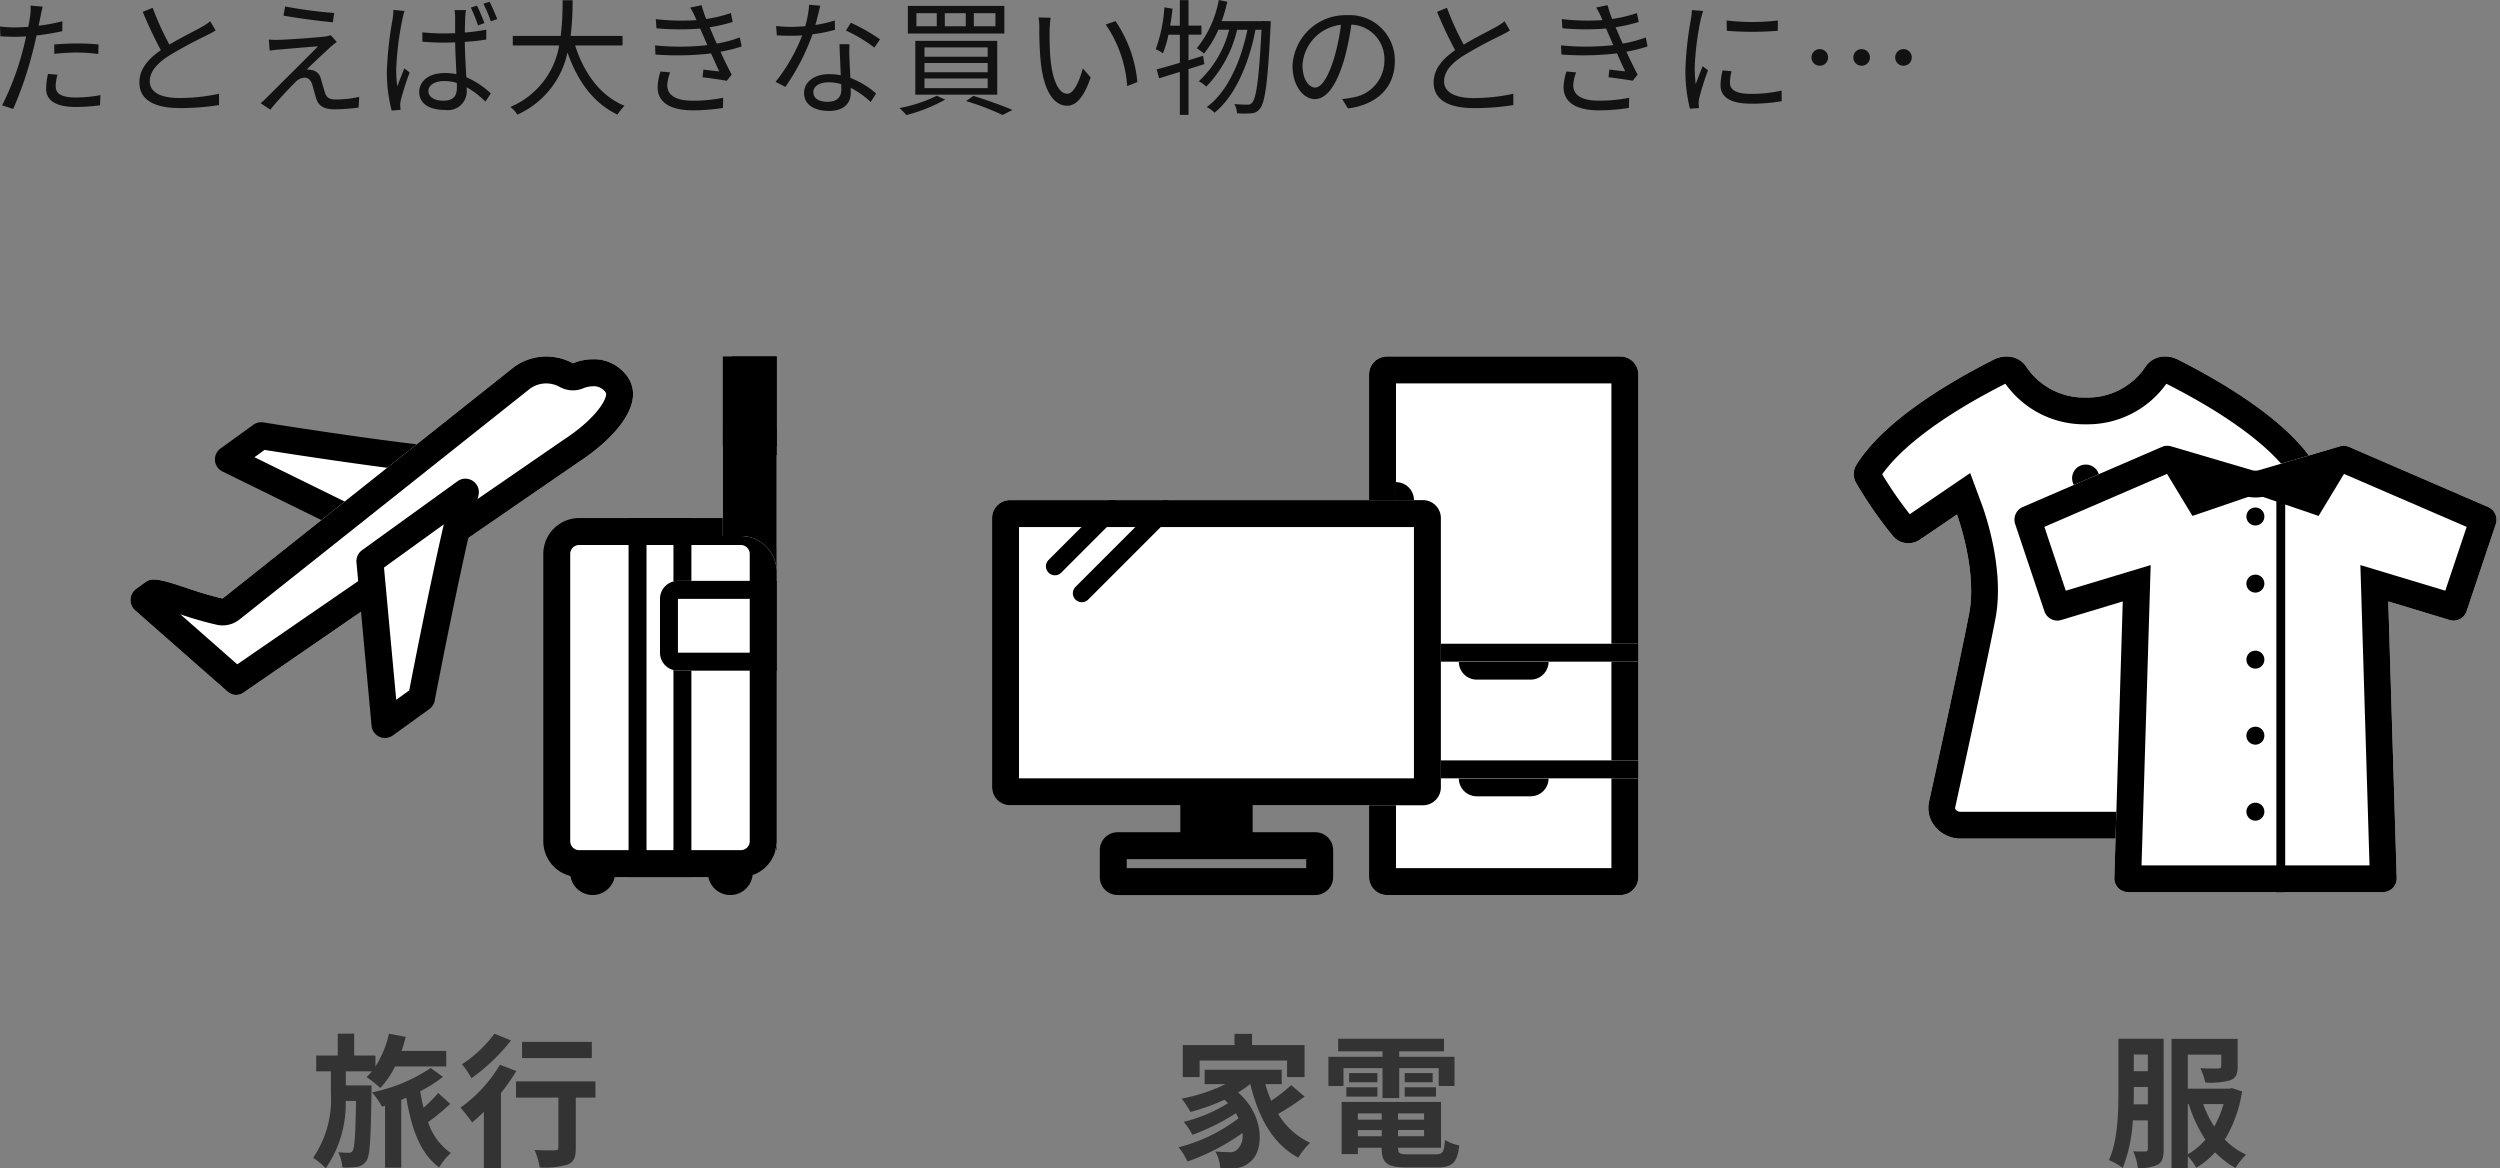 <svg xmlns="http://www.w3.org/2000/svg" width="278.53" height="130.158" viewBox="0 0 278.53 130.158"><rect x="0" y="0" width="278.53" height="130.158" fill="#808080" stroke="none"/><defs><clipPath id="a"><path data-name="長方形 2665" fill="none" d="M0 0h72v60H0z"/></clipPath><clipPath id="b"><path data-name="長方形 2741" fill="none" d="M0 0h72v60H0z"/></clipPath></defs><g data-name="グループ 3114"><g data-name="グループ 2731"><path data-name="パス 4039" d="M133.65 118.158h9.744v1.84h1.952v-3.568h-5.856v-1.248h-1.952v1.248h-5.76v3.568h1.872Zm10.208 2.736a19.247 19.247 0 0 1-2.228 1.744 14.145 14.145 0 0 1-.656-1.856h1.824v-1.6h-8.588v1.6h2.336a19.34 19.34 0 0 1-4.896 1.616 11.281 11.281 0 0 1 .98 1.488 23.867 23.867 0 0 0 3.792-1.36c.144.128.272.256.4.384a17.229 17.229 0 0 1-4.944 2.08 6.843 6.843 0 0 1 .96 1.44 23.575 23.575 0 0 0 4.848-2.4 6.242 6.242 0 0 1 .3.56 18.4 18.4 0 0 1-6.672 3.228 8.2 8.2 0 0 1 .992 1.588 24.673 24.673 0 0 0 6.112-3.168 2.088 2.088 0 0 1-.528 1.792 1.139 1.139 0 0 1-.96.336 20.6 20.6 0 0 1-1.536-.08 3.991 3.991 0 0 1 .544 1.824 13.263 13.263 0 0 0 1.36.032 2.631 2.631 0 0 0 1.952-.672c1.58-1.152 1.712-5.136-1.312-7.76a10.286 10.286 0 0 0 1.328-.928h.032c.912 3.728 2.5 6.672 5.344 8.192a7.991 7.991 0 0 1 1.328-1.648 8.155 8.155 0 0 1-3.568-3.216 29.066 29.066 0 0 0 2.944-1.936Zm5.824-1.888h4.348v3.328h1.86v-3.328h4.4v1.984h1.76v-3.248h-6.16v-.608h4.992v-1.408H149.09v1.408h4.94v.608h-6.028v3.248h1.68Zm6.816 3.168h3.488v-1.04h-3.488Zm0-2.624v1.024h3.12v-1.024Zm-3.04 0h-3.152v1.024h3.152Zm-3.456 2.624h3.456v-1.04h-3.456Zm1.28 4.416v-.688h2.656v.688Zm2.656-2.544v.7h-2.656v-.7Zm4.72.7h-2.9v-.7h2.9Zm-2.9 1.84v-.688h2.9v.688Zm1.156 2.02c-.976 0-1.152-.1-1.152-.688v-.048h4.784v-5.1h-11.072v5.804h1.808v-.7h2.656v.044c0 1.68.608 2.144 2.8 2.144h3.36c1.744 0 2.256-.528 2.48-2.448a4.866 4.866 0 0 1-1.584-.608c-.112 1.36-.256 1.6-1.056 1.6Z" fill="#333"/><g data-name="グループ 2583"><g data-name="グループ 2582" transform="translate(110.53 39.718)" clip-path="url(#a)"><path data-name="パス 3216" d="M70 60H44a2 2 0 0 1-2-2V2a2 2 0 0 1 2-2h26a2 2 0 0 1 2 2v56a2 2 0 0 1-2 2" fill="#fff"/><path data-name="パス 3217" d="M69 57H45V3h24Zm1-57H44a2 2 0 0 0-2 2v56a2 2 0 0 0 2 2h26a2 2 0 0 0 2-2V2a2 2 0 0 0-2-2"/><path data-name="長方形 2660" fill="#fff" d="M42 32h30v2H42z"/><path data-name="長方形 2661" d="M42 32h30v2H42z"/><path data-name="パス 3218" d="M60 36h-6a2 2 0 0 1-2-2h10a2 2 0 0 1-2 2" fill="#fff"/><path data-name="パス 3219" d="M62 34H52a2 2 0 0 0 2 2h6a2 2 0 0 0 2-2"/><path data-name="パス 3220" d="M60 49h-6a2 2 0 0 1-2-2h10a2 2 0 0 1-2 2" fill="#fff"/><path data-name="パス 3221" d="M62 47H52a2 2 0 0 0 2 2h6a2 2 0 0 0 2-2"/><path data-name="長方形 2662" fill="#fff" d="M42 45h30v2H42z"/><path data-name="長方形 2663" d="M42 45h30v2H42z"/><path data-name="パス 3222" d="M47 16v6a2 2 0 0 1-2 2V14a2 2 0 0 1 2 2" fill="#fff"/><path data-name="パス 3223" d="M45 14v10a2 2 0 0 0 2-2v-6a2 2 0 0 0-2-2"/><path data-name="パス 3224" d="M48 50H2a2 2 0 0 1-2-2V18a2 2 0 0 1 2-2h46a2 2 0 0 1 2 2v30a2 2 0 0 1-2 2" fill="#fff"/><path data-name="パス 3225" d="M47 47H3V19h44Zm1-31H2a2 2 0 0 0-2 2v30a2 2 0 0 0 2 2h46a2 2 0 0 0 2-2V18a2 2 0 0 0-2-2"/><path data-name="パス 3226" d="M35 57H15v-1h20Zm1-4H14a2 2 0 0 0-2 2v3a2 2 0 0 0 2 2h22a2 2 0 0 0 2-2v-3a2 2 0 0 0-2-2"/><path data-name="長方形 2664" d="M21 48h8v7h-8z"/><path data-name="パス 3227" d="M26 52h-2v-1h2Zm3-4h-8v7h8Z"/><path data-name="パス 3228" d="M7 24.375a1 1 0 0 1-.707-1.707l6.375-6.375a1 1 0 1 1 1.414 1.414l-6.375 6.375a1 1 0 0 1-.707.293"/><path data-name="パス 3229" d="M10 27.375a1 1 0 0 1-.707-1.707l9.375-9.375a1 1 0 0 1 1.414 1.414l-9.375 9.375a1 1 0 0 1-.707.293"/></g></g></g><g data-name="グループ 2732"><path data-name="パス 4038" d="M237.714 123.038c.016-.528.016-1.02.016-1.504v-.432h1.568v1.936Zm1.584-5.552v1.856h-1.568v-1.856Zm1.76-1.76h-5.04v5.808c0 2.336-.064 5.536-1.056 7.712a7.653 7.653 0 0 1 1.536.88 16.721 16.721 0 0 0 1.12-5.3h1.68v3.172c0 .224-.08.288-.272.288s-.784.016-1.36-.016a6.459 6.459 0 0 1 .512 1.84 4.346 4.346 0 0 0 2.224-.352c.528-.32.656-.848.656-1.728Zm2.688 7.28h.1a16.163 16.163 0 0 0 1.856 3.968 7.472 7.472 0 0 1-1.956 1.632Zm3.984 0a11.225 11.225 0 0 1-1.04 2.5 12.491 12.491 0 0 1-1.232-2.5Zm.928-1.776-.288.064h-4.624v-3.792h3.728v1.28c0 .192-.08.24-.336.256s-1.2.016-2-.032a6.566 6.566 0 0 1 .56 1.6 8.6 8.6 0 0 0 2.752-.24c.672-.256.848-.7.848-1.536v-3.088h-7.36v14.384h1.808v-1.308a6.115 6.115 0 0 1 .944 1.28 9.013 9.013 0 0 0 2.1-1.712 9.991 9.991 0 0 0 2.272 1.744 7.688 7.688 0 0 1 1.18-1.492 7.621 7.621 0 0 1-2.368-1.68 14.681 14.681 0 0 0 1.92-5.36Z" fill="#333"/><g data-name="グループ 2730"><g data-name="グループ 2585"><g data-name="グループ 2584" transform="translate(206.53 39.718)" clip-path="url(#a)"><path data-name="パス 3230" d="M47.336 20.022a45.07 45.07 0 0 0 4.1-5.908 1.957 1.957 0 0 0-.006-2.039C48.4 7.192 41.217 2.913 36.048.309a2.773 2.773 0 0 0-3.571.871 7.736 7.736 0 0 1-6.616 3.388 7.736 7.736 0 0 1-6.616-3.388 2.773 2.773 0 0 0-3.57-.871C10.506 2.913 3.322 7.192.289 12.074a1.957 1.957 0 0 0-.006 2.039 45.07 45.07 0 0 0 4.1 5.908 2.261 2.261 0 0 0 2.983.389L11.5 17.6s2.276 6.15 1.366 10.992c-.758 4.022-3.557 16.808-4.483 21.024a3.236 3.236 0 0 0 .5 2.53 3.68 3.68 0 0 0 3.045 1.566h27.866a3.68 3.68 0 0 0 3.045-1.566 3.236 3.236 0 0 0 .5-2.53c-.926-4.211-3.724-17-4.481-21.024-.909-4.842 1.367-10.992 1.367-10.992l4.128 2.811a2.261 2.261 0 0 0 2.983-.389" fill="#fff"/><path data-name="パス 3231" d="M16.893 3.034a10.782 10.782 0 0 0 8.969 4.52 10.786 10.786 0 0 0 8.968-4.517c6.665 3.372 11.5 6.93 13.724 10.091a42.72 42.72 0 0 1-3.07 4.443L41.9 15.134l-3.154-2.148-1.324 3.578c-.263.709-2.533 7.084-1.5 12.579.77 4.093 3.638 17.2 4.5 21.114a.254.254 0 0 1-.051.208.709.709 0 0 1-.581.264H11.929a.706.706 0 0 1-.58-.265.248.248 0 0 1-.051-.207c.86-3.919 3.729-17.022 4.5-21.114 1.032-5.5-1.237-11.869-1.5-12.579l-1.325-3.578-3.154 2.148-3.578 2.437a43.077 43.077 0 0 1-3.071-4.443C5.4 9.964 10.24 6.4 16.893 3.034M34.734 0a2.627 2.627 0 0 0-2.257 1.181 7.734 7.734 0 0 1-6.615 3.389 7.732 7.732 0 0 1-6.615-3.389A2.631 2.631 0 0 0 16.99 0a2.93 2.93 0 0 0-1.314.309C10.507 2.914 3.322 7.192.289 12.075a1.96 1.96 0 0 0-.006 2.039 45.17 45.17 0 0 0 4.1 5.907 2.207 2.207 0 0 0 1.7.781 2.273 2.273 0 0 0 1.279-.391L11.5 17.6s2.277 6.149 1.366 10.991c-.756 4.023-3.555 16.813-4.48 21.024a3.236 3.236 0 0 0 .5 2.531 3.679 3.679 0 0 0 3.044 1.565h27.864a3.682 3.682 0 0 0 3.045-1.565 3.236 3.236 0 0 0 .5-2.531c-.925-4.211-3.724-17-4.481-21.024-.909-4.841 1.367-10.991 1.367-10.991l4.128 2.811a2.278 2.278 0 0 0 1.28.391 2.2 2.2 0 0 0 1.7-.781 44.976 44.976 0 0 0 4.1-5.907 1.955 1.955 0 0 0-.006-2.039C48.4 7.192 41.217 2.914 36.048.309A2.933 2.933 0 0 0 34.734 0"/><path data-name="パス 3232" d="M25.862 12.041a1.521 1.521 0 1 0 1.508 1.522 1.515 1.515 0 0 0-1.509-1.522"/><path data-name="パス 3233" d="M25.862 18.124a1.52 1.52 0 1 0 1.508 1.521 1.514 1.514 0 0 0-1.509-1.521"/><path data-name="パス 3234" d="m54.165 10.009-8.979 2.647a1.509 1.509 0 0 1-.85 0l-8.98-2.647a1.508 1.508 0 0 0-1.023.062l-15.507 6.7a1.541 1.541 0 0 0-.841 1.9l3.256 9.709a1.515 1.515 0 0 0 1.873.979l6.857-2.068-.938 30.8a1.527 1.527 0 0 0 1.518 1.583h28.42a1.528 1.528 0 0 0 1.519-1.583l-.938-30.8 6.852 2.071a1.516 1.516 0 0 0 1.873-.979l3.255-9.709a1.541 1.541 0 0 0-.841-1.9l-15.507-6.7a1.508 1.508 0 0 0-1.023-.062" fill="#fff"/><path data-name="パス 3235" d="m35.026 13.023 8.466 2.5a4.481 4.481 0 0 0 2.538 0l8.465-2.495 13.791 5.957-2.382 7.108-5.49-1.656-3.97-1.2.126 4.146.892 29.312h-25.4l.893-29.312.126-4.146-3.971 1.2-5.49 1.656-2.384-7.113Zm19.565-3.076a1.515 1.515 0 0 0-.426.062l-8.979 2.647a1.5 1.5 0 0 1-.85 0l-8.979-2.647a1.5 1.5 0 0 0-1.023.062l-15.507 6.7a1.542 1.542 0 0 0-.842 1.9l3.256 9.709a1.522 1.522 0 0 0 1.438 1.043 1.5 1.5 0 0 0 .435-.065l6.857-2.068-.938 30.8a1.528 1.528 0 0 0 1.519 1.583h28.42a1.527 1.527 0 0 0 1.518-1.583l-.938-30.8 6.852 2.072a1.5 1.5 0 0 0 .435.065 1.521 1.521 0 0 0 1.438-1.043l3.255-9.709a1.54 1.54 0 0 0-.841-1.9l-15.507-6.7a1.513 1.513 0 0 0-.6-.123"/><path data-name="パス 3236" d="M44.761 16.828a1 1 0 1 0 .986 1 .991.991 0 0 0-.986-1"/><path data-name="パス 3237" d="M44.761 24.304a1 1 0 1 0 .986 1 .991.991 0 0 0-.986-1"/><path data-name="パス 3238" d="M44.761 32.775a1 1 0 1 0 .986 1 .991.991 0 0 0-.986-1"/><path data-name="パス 3239" d="M44.761 41.245a1 1 0 1 0 .986 1 .991.991 0 0 0-.986-1"/><path data-name="パス 3240" d="M44.761 49.715a1 1 0 1 0 .986 1 .991.991 0 0 0-.986-1"/><path data-name="パス 3241" d="m34.117 11.782 3.619 5.979 7.027-2.4Z"/><path data-name="パス 3242" d="M55.407 11.782 44.76 15.363l7.027 2.4Z"/><path data-name="長方形 2666" d="M47.083 14.837h.986v44.844h-.986z"/></g></g></g></g><g data-name="グループ 2733"><path data-name="パス 4037" d="M41.394 120.926H38.53v-1.568h2.9a5.72 5.72 0 0 1-.592.64 11.673 11.673 0 0 1 1.532 1.22 10.208 10.208 0 0 0 1.648-2.4h5.7v-1.728h-4.98c.176-.512.336-1.04.464-1.568l-1.872-.356a11.248 11.248 0 0 1-1.5 3.652v-1.22h-2.372v-2.432H37.63v2.432h-2.4v1.76h1.636v2.46a11.471 11.471 0 0 1-1.984 7.172 7.809 7.809 0 0 1 1.408 1.168 12.612 12.612 0 0 0 2.224-7.5h1.152c-.064 3.84-.16 5.2-.368 5.536a.454.454 0 0 1-.448.24c-.256 0-.672-.016-1.168-.064a4.548 4.548 0 0 1 .464 1.7 9.972 9.972 0 0 0 1.648-.072 1.465 1.465 0 0 0 1.036-.672c.4-.592.48-2.5.56-7.664Zm7.424.848a14.317 14.317 0 0 1-1.632 1.644 22.01 22.01 0 0 1-.368-1.84 15.032 15.032 0 0 0 2.528-1.6l-1.36-.992a18.217 18.217 0 0 1-6.544 2.72 8.659 8.659 0 0 1 1.12 1.584l.336-.1v6.9h1.808v-7.548c.192-.08.368-.16.56-.24.576 3.44 1.552 6.224 3.664 7.76a6.686 6.686 0 0 1 1.3-1.6 6.68 6.68 0 0 1-2.532-3.444 25.883 25.883 0 0 0 2.464-2.032Zm17.12-5.7h-7.776v1.808h7.776Zm-10.848-.908a14.234 14.234 0 0 1-3.616 3.408 11.062 11.062 0 0 1 1.056 1.552 21.48 21.48 0 0 0 4.4-4.208Zm.608 3.456a15.589 15.589 0 0 1-4.4 4.784 18.747 18.747 0 0 1 1.3 1.648c.432-.352.864-.752 1.312-1.184v6.256h1.9v-8.352a21.221 21.221 0 0 0 1.712-2.448Zm10.64 1.856H57.49v1.808h4.72v5.568c0 .24-.112.3-.4.3-.288.016-1.344.016-2.256-.032a7.881 7.881 0 0 1 .576 1.94 8.833 8.833 0 0 0 3.12-.32c.7-.288.9-.816.9-1.84v-5.616h2.192Z" fill="#333"/><g data-name="グループ 2729"><g data-name="グループ 2728" clip-path="url(#b)" transform="translate(14.53 39.718)"><rect data-name="長方形 2739" width="20.402" height="34.683" rx="1.02" transform="translate(48.799 20.658)" fill="#fff"/><path data-name="パス 3279" d="M68 21a1 1 0 0 1 1 1v32a1 1 0 0 1-1 1H50a1 1 0 0 1-1-1V22a1 1 0 0 1 1-1Zm0-3H50a4 4 0 0 0-4 4v32a4 4 0 0 0 4 4h18a4 4 0 0 0 4-4V22a4 4 0 0 0-4-4"/><path data-name="パス 3280" d="M66.001 8v12h2a4 4 0 0 1 4 4v30a3.932 3.932 0 0 1-.142 1h.142V8Z" fill="#fff"/><path data-name="パス 3281" d="M69.001 11Zm3-3h-6v12h2a4 4 0 0 1 4 4v30a3.932 3.932 0 0 1-.142 1h.142Z"/><path data-name="パス 3282" d="M49.05 57a2.5 2.5 0 1 0 4.9 0Z"/><path data-name="パス 3283" d="M64.385 57a2.5 2.5 0 1 0 4.9 0Z"/><path data-name="パス 3284" d="M61 35a1.966 1.966 0 0 1-.5-.071V56h-3V20h3v5.071A1.966 1.966 0 0 1 61 25h1.5v-7h-7v40h7V35Z"/><path data-name="パス 3285" d="M70 33h-9v-6h9Zm2-8H61a2 2 0 0 0-2 2v6a2 2 0 0 0 2 2h11Z"/><path data-name="長方形 2740" d="M67 0h5v11h-5z"/><path data-name="パス 3286" d="M70.001 8h-2V2h2Zm2-8h-6v10h6Z"/><path data-name="パス 3287" d="M34.9 11.618c-7.212-.682-20.328-2.794-20.328-2.794l-3.658 2.642 14.406 7.072Z" fill="#fff"/><path data-name="パス 3288" d="M25.32 20.038a1.5 1.5 0 0 1-.661-.153l-14.405-7.072a1.5 1.5 0 0 1-.217-2.563l3.657-2.641a1.482 1.482 0 0 1 1.116-.265c.131.021 13.152 2.111 20.232 2.781a1.5 1.5 0 0 1 .736 2.709l-9.58 6.92a1.491 1.491 0 0 1-.878.284m-11.5-8.818 11.352 5.58 5.694-4.113c-6.139-.749-13.732-1.933-15.918-2.278Z"/><path data-name="パス 3289" d="M54.725 1.506c-2.361-2.153-5.42-.739-5.42-.739a6.1 6.1 0 0 0-6.559.4L10.277 26.959c-3.863-.823-7.319-2.754-8.521-1.886l-1.13.816a1.542 1.542 0 0 0-.11 2.391l10.311 9.064a1.431 1.431 0 0 0 1.766.107l37.343-25.688c4.481-2.937 8.076-7.26 4.789-10.257" fill="#fff"/><path data-name="パス 3290" d="M46.325 3a3.167 3.167 0 0 1 1.526.4 2.986 2.986 0 0 0 1.447.373 3.015 3.015 0 0 0 1.234-.264 3.087 3.087 0 0 1 1.044-.194 1.538 1.538 0 0 1 1.127.412c.312.284.3.407.3.506-.066.823-1.373 2.84-4.706 5.025l-.056.038-36.34 25-6.339-5.574a37.422 37.422 0 0 0 4.09 1.171 2.944 2.944 0 0 0 .625.066 2.994 2.994 0 0 0 1.866-.651l32.4-25.743A3.1 3.1 0 0 1 46.325 3m0-3a6.092 6.092 0 0 0-3.582 1.167L10.277 26.959C7.1 26.282 4.192 24.853 2.6 24.853a1.405 1.405 0 0 0-.839.22l-1.13.816a1.542 1.542 0 0 0-.116 2.391l10.312 9.064a1.429 1.429 0 0 0 1.765.107l37.344-25.688c4.481-2.937 8.075-7.26 4.789-10.257a4.554 4.554 0 0 0-3.149-1.2 5.96 5.96 0 0 0-2.271.456A6.163 6.163 0 0 0 46.325 0"/><path data-name="パス 3291" d="M37.322 15.11c-2.051 8.027-4.9 22.955-4.9 22.955L28.36 41l-1.683-18.2Z" fill="#fff"/><path data-name="パス 3292" d="M28.36 42.5a1.5 1.5 0 0 1-1.493-1.362l-1.683-18.2a1.5 1.5 0 0 1 .615-1.354l10.645-7.688a1.5 1.5 0 0 1 2.331 1.587C36.76 23.371 33.927 38.2 33.9 38.346a1.5 1.5 0 0 1-.595.935l-4.065 2.935a1.5 1.5 0 0 1-.878.284m-.111-18.987 1.363 14.733 1.45-1.046c.458-2.372 2.228-11.443 3.851-18.5Z"/></g></g></g><path data-name="パス 4036" d="M6.048 6.006a22.274 22.274 0 0 1 2.562-.154 19.943 19.943 0 0 1 2.338.168l.028-1.064a22.138 22.138 0 0 0-2.394-.112c-.9 0-1.806.042-2.534.112Zm.9-3.64a20.091 20.091 0 0 1-2.646.5l.21-1.022c.056-.28.154-.8.252-1.106L3.406.626a6.612 6.612 0 0 1-.046 1.152c-.042.28-.112.714-.21 1.218-.532.028-1.022.056-1.484.056A12.361 12.361 0 0 1 0 2.952l.042 1.092c.49.028.994.056 1.61.056q.588 0 1.26-.042c-.112.5-.224 1.008-.35 1.47a30.806 30.806 0 0 1-2.324 6.204l1.232.406a41.1 41.1 0 0 0 2.17-6.356 38.86 38.86 0 0 0 .434-1.834 26.672 26.672 0 0 0 2.87-.476Zm-1.6 5.866a7.727 7.727 0 0 0-.21 1.638c0 1.372 1.148 2.048 3.332 2.048a20.585 20.585 0 0 0 2.674-.186l.042-1.134a15.507 15.507 0 0 1-2.7.266c-1.974 0-2.282-.63-2.282-1.288a4.944 4.944 0 0 1 .2-1.246Zm18.074-5.866a5.564 5.564 0 0 1-.994.658c-.756.434-2.254 1.162-3.556 1.946A31.854 31.854 0 0 1 17.01.87l-1.106.448a45.949 45.949 0 0 0 2.016 4.27c-1.484 1.03-2.39 2.168-2.39 3.596 0 2.072 1.886 2.856 4.49 2.856a27.209 27.209 0 0 0 4.382-.336v-1.26a20.421 20.421 0 0 1-4.438.474c-2.184 0-3.276-.714-3.276-1.862 0-1.05.77-1.96 2.058-2.8a46.7 46.7 0 0 1 4.214-2.28c.406-.21.756-.392 1.064-.588ZM31.766.718l-.182 1.022c1.694.308 4.116.616 5.5.742l.154-1.036a48.379 48.379 0 0 1-5.472-.728Zm5.754 3.958-.672-.758a2.856 2.856 0 0 1-.658.154c-1.05.126-4.27.35-5.068.364a10.286 10.286 0 0 1-1.176-.028l.1 1.232c.308-.042.672-.1 1.12-.126.854-.07 3.178-.28 4.27-.35-1.374 1.374-5.154 5.154-5.714 5.7a6.293 6.293 0 0 1-.686.63l1.078.724c.784-.994 2.282-2.562 2.8-3.066a1.49 1.49 0 0 1 1.022-.5c.378 0 .672.252.84.728.126.406.336 1.218.462 1.624.308.924 1.008 1.176 2.114 1.176a20.784 20.784 0 0 0 2.6-.2l.07-1.19a11.745 11.745 0 0 1-2.618.294c-.714 0-1.036-.224-1.19-.742-.154-.448-.336-1.148-.462-1.554a1.258 1.258 0 0 0-1.064-.994 1.591 1.591 0 0 0-.518-.042c.518-.546 2.058-1.974 2.59-2.45a7.8 7.8 0 0 1 .76-.626Zm16.45-2.1A20.3 20.3 0 0 0 53.144.63l-.686.21a21.013 21.013 0 0 1 .8 1.988Zm-10.14-1.47a8.654 8.654 0 0 1-.084.994 40.273 40.273 0 0 0-.644 5.824 16.752 16.752 0 0 0 .536 4.394l.992-.082c-.014-.14-.028-.35-.042-.476a2.379 2.379 0 0 1 .07-.616 29.932 29.932 0 0 1 .98-3.066l-.586-.46c-.238.56-.56 1.386-.784 2.016a12.314 12.314 0 0 1-.126-1.9 34.048 34.048 0 0 1 .688-5.592 8.9 8.9 0 0 1 .238-.924Zm7.074 8.612c0 .924-.336 1.5-1.512 1.5-.994 0-1.662-.4-1.662-1.082 0-.644.714-1.106 1.75-1.106a4.736 4.736 0 0 1 1.414.21c.01.178.01.35.01.478Zm3.276-6.414a22.558 22.558 0 0 1-2.394.322c.014-.644.028-1.288.042-1.666q.021-.42.084-.84h-1.26c.028.252.056.616.056.854v1.722c-.434.014-.868.028-1.3.028a21.675 21.675 0 0 1-2.352-.126v1.05c.812.056 1.54.1 2.324.1.448 0 .882-.014 1.33-.028.014 1.148.1 2.478.14 3.542a6.184 6.184 0 0 0-1.288-.126c-1.82 0-2.856.938-2.856 2.1-.002 1.244 1.024 2.014 2.882 2.014a2.1 2.1 0 0 0 2.408-2.268v-.264a10.1 10.1 0 0 1 2.086 1.6l.6-.91a9.453 9.453 0 0 0-2.73-1.806c-.056-1.162-.154-2.548-.168-3.934.826-.056 1.638-.14 2.394-.266ZM53.858.418a15.539 15.539 0 0 1 .826 1.96l.714-.252a21.82 21.82 0 0 0-.854-1.932Zm15.5 4.648V4.004h-5.784a32.507 32.507 0 0 0 .224-3.976h-1.12a29.819 29.819 0 0 1-.21 3.976H57.13v1.064h5.17a9.089 9.089 0 0 1-5.446 6.85 3 3 0 0 1 .784.854 9.8 9.8 0 0 0 5.586-6.93c1.106 3.176 2.884 5.652 5.572 6.926a5.354 5.354 0 0 1 .784-.98c-2.7-1.106-4.522-3.64-5.5-6.72Zm4.228 2.9a6.26 6.26 0 0 0-.322 1.736c0 1.736 1.456 2.59 3.934 2.59a21.474 21.474 0 0 0 3.344-.266l.028-1.134a16.651 16.651 0 0 1-3.416.326c-1.974 0-2.814-.676-2.814-1.74a4.742 4.742 0 0 1 .322-1.414Zm8.834-3.794a14.458 14.458 0 0 1-2.562.686 23.714 23.714 0 0 1-.546-1.246l-.252-.574a19.15 19.15 0 0 0 2.57-.588l-.2-.994a15.605 15.605 0 0 1-2.75.662 14.24 14.24 0 0 1-.518-1.54l-1.26.266a9.993 9.993 0 0 1 .518.98c.056.126.112.266.182.42a25.21 25.21 0 0 1-4.536-.112l.07 1.022a28.429 28.429 0 0 0 4.872.028c.1.224.2.476.308.714l.49 1.134a27.677 27.677 0 0 1-5.824.028l.042 1.022a33.329 33.329 0 0 0 6.2-.126c.322.728.644 1.456.91 2a55.025 55.025 0 0 1-1.764-.2l-.1.854c.882.112 2 .266 2.7.392l.546-.686a48.63 48.63 0 0 1-1.246-2.548 18.467 18.467 0 0 0 2.36-.586Zm15.624.21a20.968 20.968 0 0 0-3.248-1.848l-.546.868a16.652 16.652 0 0 1 3.164 1.9Zm-5.04-2.1a14.178 14.178 0 0 1-2.156.5c.224-.8.406-1.638.546-2.142L90.148.528a11.363 11.363 0 0 1-.434 2.394c-.532.042-1.05.07-1.54.07a13.059 13.059 0 0 1-1.708-.1l.084 1.05c.518.028 1.092.042 1.61.042q.609 0 1.218-.042a19.887 19.887 0 0 1-2.968 5.18l1.092.56a24.911 24.911 0 0 0 3.022-5.864 16.494 16.494 0 0 0 2.506-.5Zm.726 7.742c0 .686-.378 1.316-1.512 1.316-1.078 0-1.6-.434-1.6-1.078s.672-1.092 1.694-1.092a5.048 5.048 0 0 1 1.4.2c.018.248.018.472.018.654Zm-.2-5.096c.028.966.1 2.324.14 3.458a6.561 6.561 0 0 0-1.316-.126c-1.568 0-2.772.826-2.772 2.1 0 1.372 1.246 2 2.772 2 1.708 0 2.436-.91 2.436-2.016 0-.154 0-.35-.014-.56a9.645 9.645 0 0 1 2.23 1.584l.6-.952a9.357 9.357 0 0 0-2.87-1.736c-.028-.84-.084-1.75-.1-2.254a13.485 13.485 0 0 1 .014-1.5Zm14.966-3.458h2.408v1.456H108.5Zm-3.234 0h2.338v1.456h-2.338Zm-3.164 0h2.268v1.456h-2.268Zm-.952-.812v3.08h10.752V.658Zm1.852 6.36h7.042v1.036h-7.042Zm0 1.722h7.042v1.078h-7.042Zm0-3.458h7.042v1.036h-7.042Zm-1.022-.728v5.992h9.128V4.55Zm5.654 6.702a31.3 31.3 0 0 1 4.074 1.554l1.092-.56c-1.066-.462-2.766-1.078-4.352-1.568Zm-3.26-.588a16.28 16.28 0 0 1-4.158 1.372 6.742 6.742 0 0 1 .77.784 18.856 18.856 0 0 0 4.326-1.722Zm12.684-8.694-1.344-.028a7.391 7.391 0 0 1 .084 1.232 36.7 36.7 0 0 0 .154 3.7c.378 3.6 1.638 4.9 2.94 4.9.952 0 1.806-.8 2.632-3.15l-.882-1.01c-.364 1.4-1.008 2.828-1.722 2.828-.98 0-1.652-1.526-1.876-3.85-.1-1.134-.112-2.408-.1-3.276.016-.366.058-1.01.114-1.346Zm7.224.378-1.092.378a13.711 13.711 0 0 1 2.394 6.86l1.134-.448a14.27 14.27 0 0 0-2.436-6.79Zm9.9 4.788-.14-.924-1.624.5V3.864h1.442V2.856h-1.442V.018h-.966V2.86h-1.078c.1-.616.2-1.26.266-1.89l-.91-.154a16.382 16.382 0 0 1-.966 4.662 4.949 4.949 0 0 1 .8.462 11.081 11.081 0 0 0 .616-2.072h1.274V6.99c-.98.308-1.876.546-2.59.742l.28.994c.686-.21 1.484-.462 2.31-.714v4.784h.966v-5.1Zm6.412-4.8v.014h-4.48a17.474 17.474 0 0 0 .63-2.156l-.952-.2a11.959 11.959 0 0 1-2.45 5.376 7 7 0 0 1 .8.6 11.544 11.544 0 0 0 1.6-2.66h1.2a11.834 11.834 0 0 1-3.374 5.74 3.4 3.4 0 0 1 .826.6 13.611 13.611 0 0 0 3.44-6.336h1.148c-.728 3.514-2.24 6.958-4.536 8.61a3.151 3.151 0 0 1 .868.63c2.324-1.848 3.864-5.572 4.564-9.24h.672c-.28 5.544-.588 7.616-1.036 8.106a.593.593 0 0 1-.518.238c-.28 0-.84-.014-1.47-.07a2.259 2.259 0 0 1 .294 1.026 8.575 8.575 0 0 0 1.6 0 1.2 1.2 0 0 0 .966-.532c.56-.7.868-2.87 1.176-9.212.014-.126.014-.518.014-.518Zm5.936 7.42c-.6 0-1.414-.77-1.414-2.52a4.834 4.834 0 0 1 4.284-4.48 22.369 22.369 0 0 1-.77 3.738c-.716 2.336-1.486 3.26-2.102 3.26Zm3.652 2.322c3.3-.434 5.222-2.38 5.222-5.292a5.033 5.033 0 0 0-5.32-5.1 5.92 5.92 0 0 0-6.076 5.642c0 2.282 1.246 3.71 2.478 3.71 1.288 0 2.394-1.47 3.248-4.312a29.3 29.3 0 0 0 .826-3.99 3.843 3.843 0 0 1 3.682 4.018 4.156 4.156 0 0 1-3.514 4.1 8.69 8.69 0 0 1-1.194.174Zm17.444-9.716a5.564 5.564 0 0 1-.994.658c-.756.434-2.254 1.162-3.556 1.946a31.854 31.854 0 0 1-1.862-4.1l-1.106.448a45.953 45.953 0 0 0 2.016 4.27c-1.484 1.036-2.394 2.17-2.394 3.6 0 2.072 1.89 2.856 4.494 2.856a27.209 27.209 0 0 0 4.382-.336v-1.26a20.421 20.421 0 0 1-4.438.476c-2.184 0-3.276-.714-3.276-1.862 0-1.05.77-1.96 2.058-2.8a46.7 46.7 0 0 1 4.214-2.282c.406-.21.756-.392 1.064-.588Zm6.9 5.6a6.26 6.26 0 0 0-.322 1.736c0 1.736 1.456 2.59 3.934 2.59a21.474 21.474 0 0 0 3.346-.266l.028-1.134a16.651 16.651 0 0 1-3.416.322c-1.974 0-2.814-.672-2.814-1.736a4.742 4.742 0 0 1 .322-1.414Zm8.834-3.794a14.458 14.458 0 0 1-2.562.686 23.714 23.714 0 0 1-.546-1.246l-.252-.574a19.15 19.15 0 0 0 2.576-.588l-.2-.994a15.605 15.605 0 0 1-2.758.658 14.24 14.24 0 0 1-.518-1.54l-1.26.266a9.993 9.993 0 0 1 .518.98c.056.126.112.266.182.42A25.21 25.21 0 0 1 174 2.128l.07 1.022a28.429 28.429 0 0 0 4.872.028c.1.224.2.476.308.714l.49 1.134a27.677 27.677 0 0 1-5.824.028l.042 1.022a33.329 33.329 0 0 0 6.2-.126c.322.728.644 1.456.91 2a55.025 55.025 0 0 1-1.764-.2l-.1.854c.882.112 2 .266 2.7.392l.546-.686a48.63 48.63 0 0 1-1.246-2.548 18.467 18.467 0 0 0 2.352-.588Zm5.138-3.052a8.293 8.293 0 0 1-.1.98 38.508 38.508 0 0 0-.616 5.558 17.364 17.364 0 0 0 .5 4.452l1.008-.07-.042-.49a3.459 3.459 0 0 1 .07-.616 30.106 30.106 0 0 1 .98-3.108l-.6-.448a87.582 87.582 0 0 0-.77 1.988 14.476 14.476 0 0 1-.112-1.9 31.9 31.9 0 0 1 .672-5.306c.056-.252.182-.7.266-.938Zm3.416 6.72a8.035 8.035 0 0 0-.224 1.638c0 1.3 1.036 2.072 3.36 2.072a18.424 18.424 0 0 0 3.458-.28l-.014-1.176a15.071 15.071 0 0 1-3.43.364c-1.9 0-2.324-.616-2.324-1.246a5.148 5.148 0 0 1 .182-1.274Zm.476-4.41a35.022 35.022 0 0 0 5.684 0V2.282a24.234 24.234 0 0 1-5.7 0Zm9.436 2.968a.914.914 0 0 0 .924.924.914.914 0 0 0 .924-.924.914.914 0 0 0-.924-.924.914.914 0 0 0-.922.924Zm4.662 0a.914.914 0 0 0 .924.924.914.914 0 0 0 .924-.924.914.914 0 0 0-.924-.924.914.914 0 0 0-.922.924Zm4.662 0a.914.914 0 0 0 .924.924.914.914 0 0 0 .924-.924.914.914 0 0 0-.924-.924.914.914 0 0 0-.922.924Z" fill="#121212"/></g></svg>
